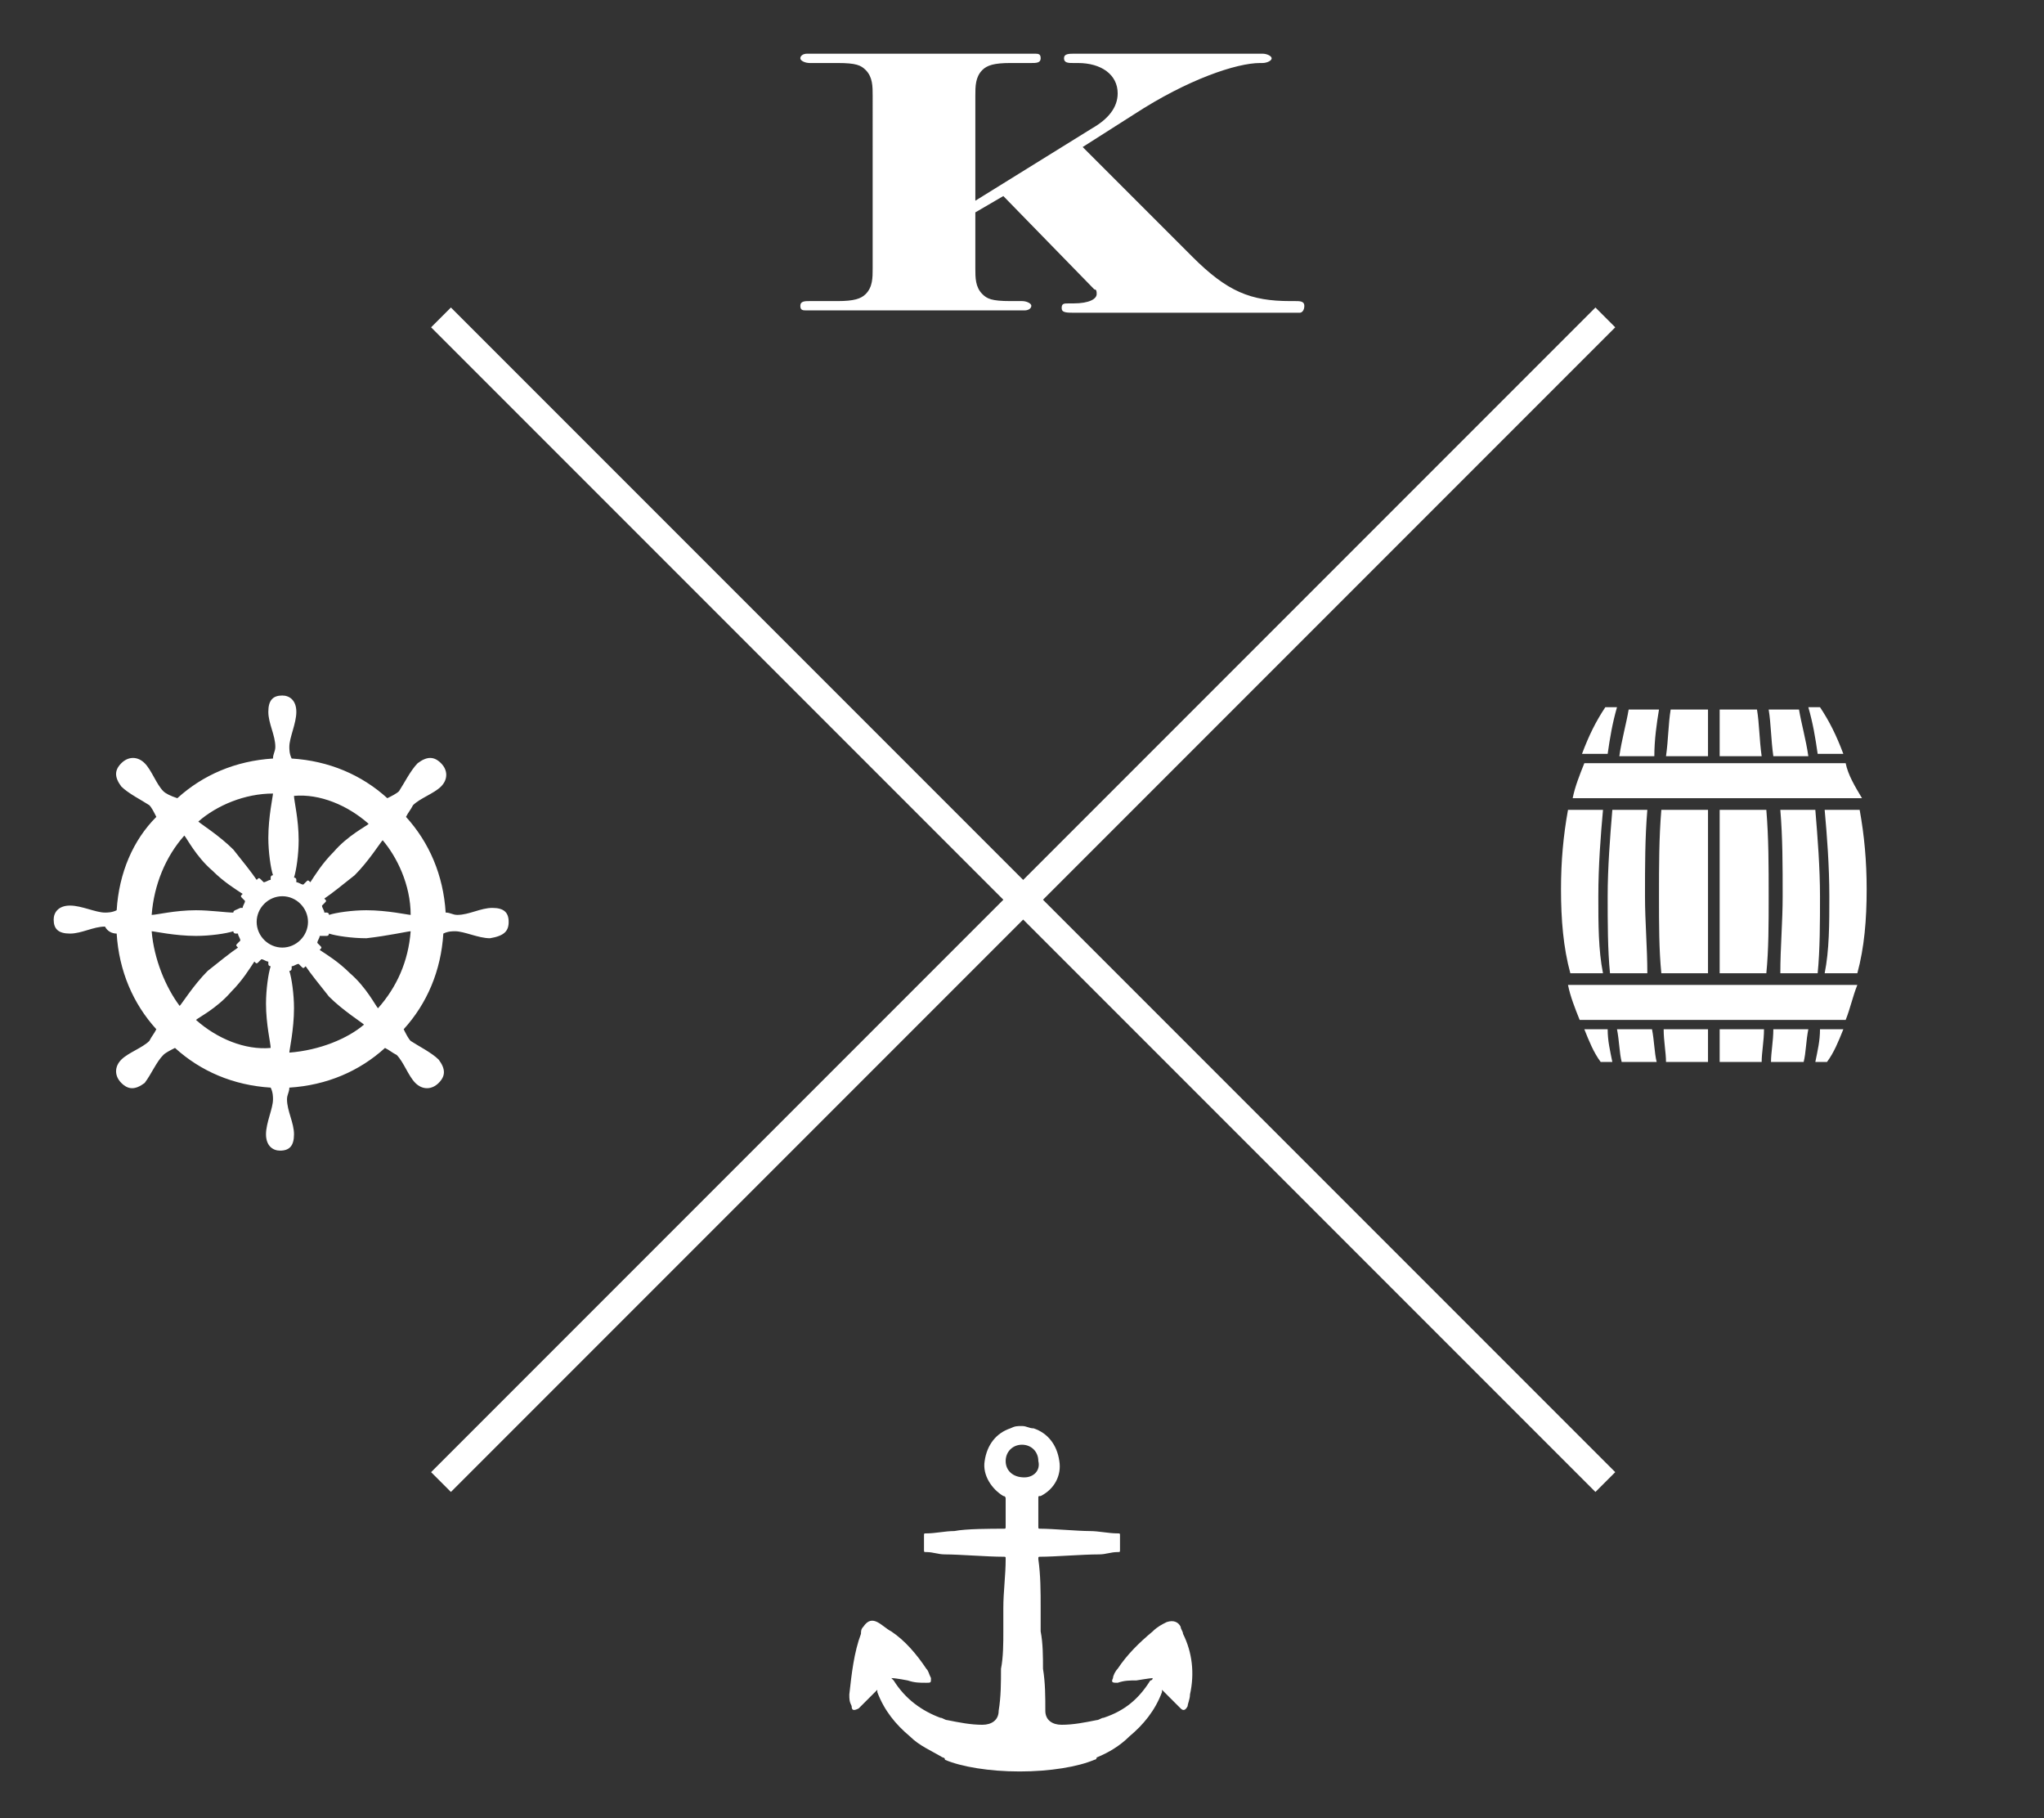 <?xml version="1.0" encoding="utf-8"?>
<!-- Generator: Adobe Illustrator 25.4.2, SVG Export Plug-In . SVG Version: 6.00 Build 0)  -->
<svg version="1.1" id="Ebene_1" xmlns="http://www.w3.org/2000/svg" xmlns:xlink="http://www.w3.org/1999/xlink" x="0px" y="0px"
	 viewBox="0 0 87.6 77.9" style="enable-background:new 0 0 87.6 77.9;" xml:space="preserve">
<rect x="0" y="0" width="87.6" height="77.9" fill="#333333" stroke="none"/>
<style type="text/css">
	.st0{fill:none;stroke:#FFFFFF;stroke-width:1.2;stroke-miterlimit:10;}
	.st1{fill:#FFFFFF;}
</style>
<g>
	<g>
		<g>
			<line class="st0" x1="18.9" y1="13.6" x2="68.8" y2="63.5"/>
			<line class="st0" x1="18.9" y1="63.5" x2="68.8" y2="13.6"/>
		</g>
		<path class="st1" d="M21.8,39.5c0-0.4-0.2-0.6-0.7-0.6c-0.5,0-1,0.3-1.5,0.3c-0.2,0-0.3-0.1-0.5-0.1c-0.1-1.6-0.7-3-1.7-4.1
			c0.1-0.2,0.2-0.3,0.3-0.5c0.3-0.3,0.9-0.5,1.2-0.8c0.3-0.3,0.3-0.7,0-1c-0.3-0.3-0.6-0.3-1,0c-0.3,0.3-0.6,0.9-0.8,1.2
			c-0.1,0.1-0.3,0.2-0.5,0.3c-1.1-1-2.5-1.6-4.1-1.7c-0.1-0.2-0.1-0.4-0.1-0.5c0-0.4,0.3-1,0.3-1.5c0-0.5-0.3-0.7-0.6-0.7
			c-0.4,0-0.6,0.2-0.6,0.7c0,0.5,0.3,1,0.3,1.5c0,0.2-0.1,0.3-0.1,0.5c-1.6,0.1-3,0.7-4.1,1.7C7.3,34.1,7.1,34,7,33.9
			c-0.3-0.3-0.5-0.9-0.8-1.2c-0.3-0.3-0.7-0.3-1,0c-0.3,0.3-0.3,0.6,0,1c0.3,0.3,0.9,0.6,1.2,0.8c0.1,0.1,0.2,0.3,0.3,0.5
			C5.7,36,5.1,37.4,5,39c-0.2,0.1-0.4,0.1-0.5,0.1c-0.4,0-1-0.3-1.5-0.3c-0.5,0-0.7,0.3-0.7,0.6c0,0.4,0.2,0.6,0.7,0.6
			c0.5,0,1-0.3,1.5-0.3C4.6,39.9,4.8,40,5,40c0.1,1.6,0.7,3,1.7,4.1c-0.1,0.2-0.2,0.3-0.3,0.5c-0.3,0.3-0.9,0.5-1.2,0.8
			c-0.3,0.3-0.3,0.7,0,1c0.3,0.3,0.6,0.3,1,0C6.5,46,6.7,45.5,7,45.2c0.1-0.1,0.3-0.2,0.5-0.3c1.1,1,2.5,1.6,4.1,1.7
			c0.1,0.2,0.1,0.4,0.1,0.5c0,0.4-0.3,1-0.3,1.5c0,0.5,0.3,0.7,0.6,0.7c0.4,0,0.6-0.2,0.6-0.7c0-0.5-0.3-1-0.3-1.5
			c0-0.2,0.1-0.3,0.1-0.5c1.6-0.1,3-0.7,4.1-1.7c0.2,0.1,0.3,0.2,0.5,0.3c0.3,0.3,0.5,0.9,0.8,1.2c0.3,0.3,0.7,0.3,1,0
			c0.3-0.3,0.3-0.6,0-1c-0.3-0.3-0.9-0.6-1.2-0.8c-0.1-0.1-0.2-0.3-0.3-0.5c1-1.1,1.6-2.5,1.7-4.1c0.2-0.1,0.4-0.1,0.5-0.1
			c0.4,0,1,0.3,1.5,0.3C21.6,40.1,21.8,39.9,21.8,39.5z M12.4,45.1c0-0.1,0.2-1,0.2-1.9c0-0.6-0.1-1.3-0.2-1.6h0
			c0.1,0,0.1-0.1,0.1-0.1v-0.1c0.1,0,0.2-0.1,0.3-0.1l0.1,0.1c0.1,0.1,0.1,0.1,0.2,0l0,0c0.2,0.3,0.6,0.8,1,1.3
			c0.6,0.6,1.4,1.1,1.5,1.2C14.9,44.5,13.7,45,12.4,45.1z M12.1,40.6c-0.6,0-1.1-0.5-1.1-1.1s0.5-1.1,1.1-1.1c0.6,0,1.1,0.5,1.1,1.1
			S12.7,40.6,12.1,40.6z M8.4,43.7c0.1-0.1,0.9-0.5,1.5-1.2c0.5-0.5,0.8-1,1-1.3l0,0c0.1,0.1,0.1,0.1,0.2,0l0.1-0.1
			c0.1,0,0.2,0.1,0.3,0.1v0.1c0,0.1,0.1,0.1,0.1,0.1h0c-0.1,0.3-0.2,1-0.2,1.6c0,0.9,0.2,1.7,0.2,1.9C10.5,45,9.3,44.5,8.4,43.7z
			 M6.5,39.9c0.1,0,1,0.2,1.9,0.2c0.6,0,1.3-0.1,1.6-0.2v0c0,0.1,0.1,0.1,0.1,0.1h0.1c0,0.1,0.1,0.2,0.1,0.3l-0.1,0.1
			c-0.1,0.1-0.1,0.1,0,0.2l0,0c-0.3,0.2-0.8,0.6-1.3,1c-0.6,0.6-1.1,1.4-1.2,1.5C7.1,42.3,6.6,41.1,6.5,39.9z M7.9,35.8
			c0.1,0.1,0.5,0.9,1.2,1.5c0.5,0.5,1,0.8,1.3,1l0,0c-0.1,0.1-0.1,0.1,0,0.2l0.1,0.1c0,0.1-0.1,0.2-0.1,0.3h-0.1
			C10.1,39,10,39,10,39.1v0C9.7,39.1,9,39,8.4,39c-0.9,0-1.7,0.2-1.9,0.2C6.6,37.9,7.1,36.7,7.9,35.8z M11.7,34c0,0.1-0.2,1-0.2,1.9
			c0,0.6,0.1,1.3,0.2,1.6h0c-0.1,0-0.1,0.1-0.1,0.1v0.1c-0.1,0-0.2,0.1-0.3,0.1l-0.1-0.1c-0.1-0.1-0.1-0.1-0.2,0l0,0
			c-0.2-0.3-0.6-0.8-1-1.3c-0.6-0.6-1.4-1.1-1.5-1.2C9.3,34.5,10.5,34,11.7,34z M12.1,33.9L12.1,33.9L12.1,33.9
			C12.1,33.9,12.1,33.9,12.1,33.9C12.1,33.9,12.1,33.9,12.1,33.9z M15.8,35.3c-0.1,0.1-0.9,0.5-1.5,1.2c-0.5,0.5-0.8,1-1,1.3l0,0
			c-0.1-0.1-0.1-0.1-0.2,0l-0.1,0.1c-0.1,0-0.2-0.1-0.3-0.1v-0.1c0-0.1-0.1-0.1-0.1-0.1h0c0.1-0.3,0.2-1,0.2-1.6
			c0-0.9-0.2-1.7-0.2-1.9C13.7,34,14.9,34.5,15.8,35.3z M17.6,39.2c-0.1,0-1-0.2-1.9-0.2c-0.6,0-1.3,0.1-1.6,0.2v0
			c0-0.1-0.1-0.1-0.1-0.1h-0.1c0-0.1-0.1-0.2-0.1-0.3l0.1-0.1c0.1-0.1,0.1-0.1,0-0.2l0,0c0.3-0.2,0.8-0.6,1.3-1
			c0.6-0.6,1.1-1.4,1.2-1.5C17,36.7,17.6,37.9,17.6,39.2z M17.6,39.9c-0.1,1.3-0.6,2.4-1.4,3.3c-0.1-0.1-0.5-0.9-1.2-1.5
			c-0.5-0.5-1-0.8-1.3-1l0,0c0.1-0.1,0.1-0.1,0-0.2l-0.1-0.1c0-0.1,0.1-0.2,0.1-0.3H14c0.1,0,0.1-0.1,0.1-0.1v0
			c0.3,0.1,1,0.2,1.6,0.2C16.6,40.1,17.5,39.9,17.6,39.9z"/>
		<path class="st1" d="M50.7,70c0-0.1-0.1-0.2-0.1-0.3c-0.1-0.2-0.3-0.3-0.6-0.2c-0.2,0.1-0.4,0.2-0.6,0.4c-0.6,0.5-1.1,1-1.5,1.6
			c-0.1,0.1-0.2,0.3-0.2,0.4c-0.1,0.2,0,0.2,0.2,0.2c0.3-0.1,0.5-0.1,0.8-0.1c0,0,0.6-0.1,0.7-0.1c0,0,0,0.1-0.1,0.1
			c-0.5,0.8-1.1,1.3-2,1.6c-0.1,0-0.2,0.1-0.3,0.1c-0.5,0.1-1,0.2-1.5,0.2c-0.4,0-0.7-0.2-0.7-0.6c0,0,0,0,0,0c0-0.6,0-1.2-0.1-1.8
			c0-0.5,0-1.1-0.1-1.6c0-0.3,0-0.6,0-1c0-0.7,0-1.4-0.1-2.1c0-0.1,0-0.1,0.1-0.1c0.6,0,1.8-0.1,2.5-0.1c0.3,0,0.5-0.1,0.8-0.1
			c0.1,0,0.1,0,0.1-0.1c0-0.2,0-0.4,0-0.6c0-0.1,0-0.1-0.1-0.1c-0.4,0-0.8-0.1-1.2-0.1c-0.5,0-1.6-0.1-2.1-0.1c-0.1,0-0.1,0-0.1-0.1
			c0-0.4,0-0.8,0-1.2c0-0.1,0-0.1,0.1-0.1c0.6-0.3,0.9-0.9,0.8-1.5c-0.1-0.7-0.5-1.2-1.1-1.4c-0.2,0-0.3-0.1-0.5-0.1
			c-0.2,0-0.3,0-0.5,0.1c-0.6,0.2-1,0.7-1.1,1.4c-0.1,0.6,0.3,1.2,0.8,1.5c0.1,0,0.1,0.1,0.1,0.1c0,0.4,0,0.8,0,1.2
			c0,0.1,0,0.1-0.1,0.1c-0.5,0-1.6,0-2.1,0.1c-0.4,0-0.8,0.1-1.2,0.1c-0.1,0-0.1,0-0.1,0.1c0,0.2,0,0.4,0,0.6c0,0.1,0,0.1,0.1,0.1
			c0.3,0,0.5,0.1,0.8,0.1c0.6,0,1.8,0.1,2.5,0.1c0.1,0,0.1,0,0.1,0.1c0,0.7-0.1,1.4-0.1,2.1c0,0.3,0,0.6,0,1c0,0.5,0,1.1-0.1,1.6
			c0,0.6,0,1.2-0.1,1.8c0,0,0,0,0,0c0,0.4-0.3,0.6-0.7,0.6c-0.5,0-1-0.1-1.5-0.2c-0.1,0-0.2-0.1-0.3-0.1c-0.8-0.3-1.5-0.8-2-1.6
			c0,0-0.1-0.1-0.1-0.1c0.2,0,0.7,0.1,0.7,0.1c0.3,0.1,0.5,0.1,0.8,0.1c0.2,0,0.2,0,0.2-0.2c-0.1-0.2-0.1-0.3-0.2-0.4
			c-0.4-0.6-0.9-1.2-1.5-1.6c-0.2-0.1-0.4-0.3-0.6-0.4c-0.2-0.1-0.4-0.1-0.6,0.2c-0.1,0.1-0.1,0.2-0.1,0.3c-0.3,0.8-0.4,1.7-0.5,2.6
			c0,0.2,0,0.3,0.1,0.5c0,0.2,0.1,0.2,0.3,0.1c0.2-0.2,0.3-0.3,0.5-0.5c0,0,0.1-0.1,0.3-0.3c0,0,0,0,0,0c0,0,0,0.1,0,0.1
			c0.3,0.8,0.8,1.4,1.4,1.9c0.4,0.4,0.9,0.6,1.4,0.9c0,0,0.1,0,0.1,0.1c0,0,0,0,0,0h0c0.7,0.3,1.9,0.5,3.2,0.5
			c1.3,0,2.5-0.2,3.2-0.5h0c0,0,0,0,0,0c0,0,0.1,0,0.1-0.1c0.5-0.2,1-0.5,1.4-0.9c0.6-0.5,1.1-1.1,1.4-1.9c0,0,0-0.1,0-0.1
			c0,0,0,0,0,0c0.2,0.2,0.3,0.3,0.3,0.3c0.2,0.2,0.3,0.3,0.5,0.5c0.1,0.1,0.2,0.1,0.3-0.1c0-0.1,0.1-0.3,0.1-0.5
			C51.2,71.7,51.1,70.8,50.7,70z M43.9,63.3C43.9,63.3,43.9,63.3,43.9,63.3C43.9,63.3,43.9,63.3,43.9,63.3c-0.5,0-0.8-0.3-0.8-0.7
			c0-0.4,0.3-0.7,0.7-0.7c0,0,0,0,0,0c0,0,0,0,0,0c0.4,0,0.7,0.3,0.7,0.7C44.6,63,44.3,63.3,43.9,63.3z"/>
		<g>
			<path class="st1" d="M55.7,13.4h-9.6c-0.4,0-0.6,0-0.6-0.2c0-0.2,0.1-0.2,0.3-0.2H46c0.7,0,1-0.2,1-0.4c0-0.1,0-0.2-0.1-0.2
				L43,8.4l-1.2,0.7v2.4c0,0.4,0,0.8,0.3,1.1c0.2,0.2,0.4,0.3,1.2,0.3h0.5c0.2,0,0.4,0.1,0.4,0.2s-0.1,0.2-0.3,0.2h-9.3
				c-0.2,0-0.3,0-0.3-0.2s0.2-0.2,0.4-0.2h1.2c0.7,0,1-0.1,1.2-0.3c0.3-0.3,0.3-0.7,0.3-1.1V4.1c0-0.4,0-0.8-0.3-1.1
				c-0.2-0.2-0.4-0.3-1.2-0.3h-1.2c-0.2,0-0.4-0.1-0.4-0.2s0.1-0.2,0.3-0.2h9.7c0.2,0,0.3,0,0.3,0.2s-0.2,0.2-0.4,0.2h-0.9
				c-0.7,0-1,0.1-1.2,0.3c-0.3,0.3-0.3,0.7-0.3,1.1v4.5l5-3.1c0.7-0.4,1.1-0.9,1.1-1.5c0-0.8-0.7-1.3-1.7-1.3H46
				c-0.2,0-0.4,0-0.4-0.2c0-0.2,0.2-0.2,0.5-0.2h8c0.2,0,0.4,0.1,0.4,0.2c0,0.1-0.2,0.2-0.4,0.2H54c-1,0-3.1,0.7-5.4,2.2l-2.2,1.4
				l4.7,4.7c1.5,1.5,2.5,1.9,4.2,1.9h0.2c0.2,0,0.4,0,0.4,0.2C55.9,13.3,55.8,13.4,55.7,13.4z"/>
		</g>
		<g>
			<path class="st1" d="M68.5,38.4c0-1.3,0.1-2.6,0.2-3.7h-1.5c-0.2,1.1-0.3,2.2-0.3,3.4c0,1.3,0.1,2.5,0.4,3.6h1.4
				C68.5,40.7,68.5,39.6,68.5,38.4z"/>
			<path class="st1" d="M71.3,44.1c0,0.5,0.1,1,0.1,1.4h1.8v-1.4H71.3z"/>
			<path class="st1" d="M70.8,44.1h-1.5c0.1,0.5,0.1,1,0.2,1.4H71C70.9,45.1,70.9,44.6,70.8,44.1z"/>
			<path class="st1" d="M67.9,44.1c0.2,0.5,0.4,1,0.7,1.4h0.5c-0.1-0.5-0.2-0.9-0.2-1.4H67.9z"/>
			<path class="st1" d="M69.1,34.7c-0.1,1.2-0.2,2.5-0.2,3.7c0,1.1,0,2.3,0.1,3.3h1.6c0-1.1-0.1-2.2-0.1-3.3c0-1.3,0-2.5,0.1-3.7
				H69.1z"/>
			<path class="st1" d="M68.9,32.3c0.1-0.7,0.2-1.3,0.4-2h-0.5c-0.4,0.6-0.7,1.2-1,2H68.9z"/>
			<path class="st1" d="M73.2,30.4h-1.6c-0.1,0.6-0.1,1.3-0.2,2h1.8V30.4z"/>
			<path class="st1" d="M71.1,30.4h-1.3c-0.1,0.6-0.3,1.3-0.4,2h1.5C70.9,31.7,71,31,71.1,30.4z"/>
			<path class="st1" d="M73.2,34.7h-2c-0.1,1.2-0.1,2.4-0.1,3.7c0,1.2,0,2.3,0.1,3.3h2V34.7z"/>
			<path class="st1" d="M78.4,38.4c0-1.3-0.1-2.6-0.2-3.7h1.5c0.2,1.1,0.3,2.2,0.3,3.4c0,1.3-0.1,2.5-0.4,3.6h-1.4
				C78.4,40.7,78.4,39.6,78.4,38.4z"/>
			<path class="st1" d="M75.6,44.1c0,0.5-0.1,1-0.1,1.4h-1.8v-1.4H75.6z"/>
			<path class="st1" d="M76,44.1h1.5c-0.1,0.5-0.1,1-0.2,1.4h-1.4C75.9,45.1,76,44.6,76,44.1z"/>
			<path class="st1" d="M79,44.1c-0.2,0.5-0.4,1-0.7,1.4h-0.5c0.1-0.5,0.2-0.9,0.2-1.4H79z"/>
			<path class="st1" d="M77.8,34.7c0.1,1.2,0.2,2.5,0.2,3.7c0,1.1,0,2.3-0.1,3.3h-1.6c0-1.1,0.1-2.2,0.1-3.3c0-1.3,0-2.5-0.1-3.7
				H77.8z"/>
			<path class="st1" d="M77.9,32.3c-0.1-0.7-0.2-1.3-0.4-2H78c0.4,0.6,0.7,1.2,1,2H77.9z"/>
			<path class="st1" d="M73.7,30.4h1.6c0.1,0.6,0.1,1.3,0.2,2h-1.8V30.4z"/>
			<path class="st1" d="M75.8,30.4h1.3c0.1,0.6,0.3,1.3,0.4,2H76C75.9,31.7,75.9,31,75.8,30.4z"/>
			<path class="st1" d="M73.7,34.7h2c0.1,1.2,0.1,2.4,0.1,3.7c0,1.2,0,2.3-0.1,3.3h-2V34.7z"/>
			<path class="st1" d="M79.1,32.7h-5.6h-5.6c-0.2,0.5-0.4,1-0.5,1.5h6.2h6.2C79.5,33.7,79.2,33.2,79.1,32.7z"/>
			<path class="st1" d="M73.4,42.2h-6.2c0.1,0.5,0.3,1,0.5,1.5h5.7h5.7c0.2-0.5,0.3-1,0.5-1.5H73.4z"/>
		</g>
	</g>
</g>
<g>
</g>
<g>
</g>
<g>
</g>
<g>
</g>
<g>
</g>
<g>
</g>
</svg>
